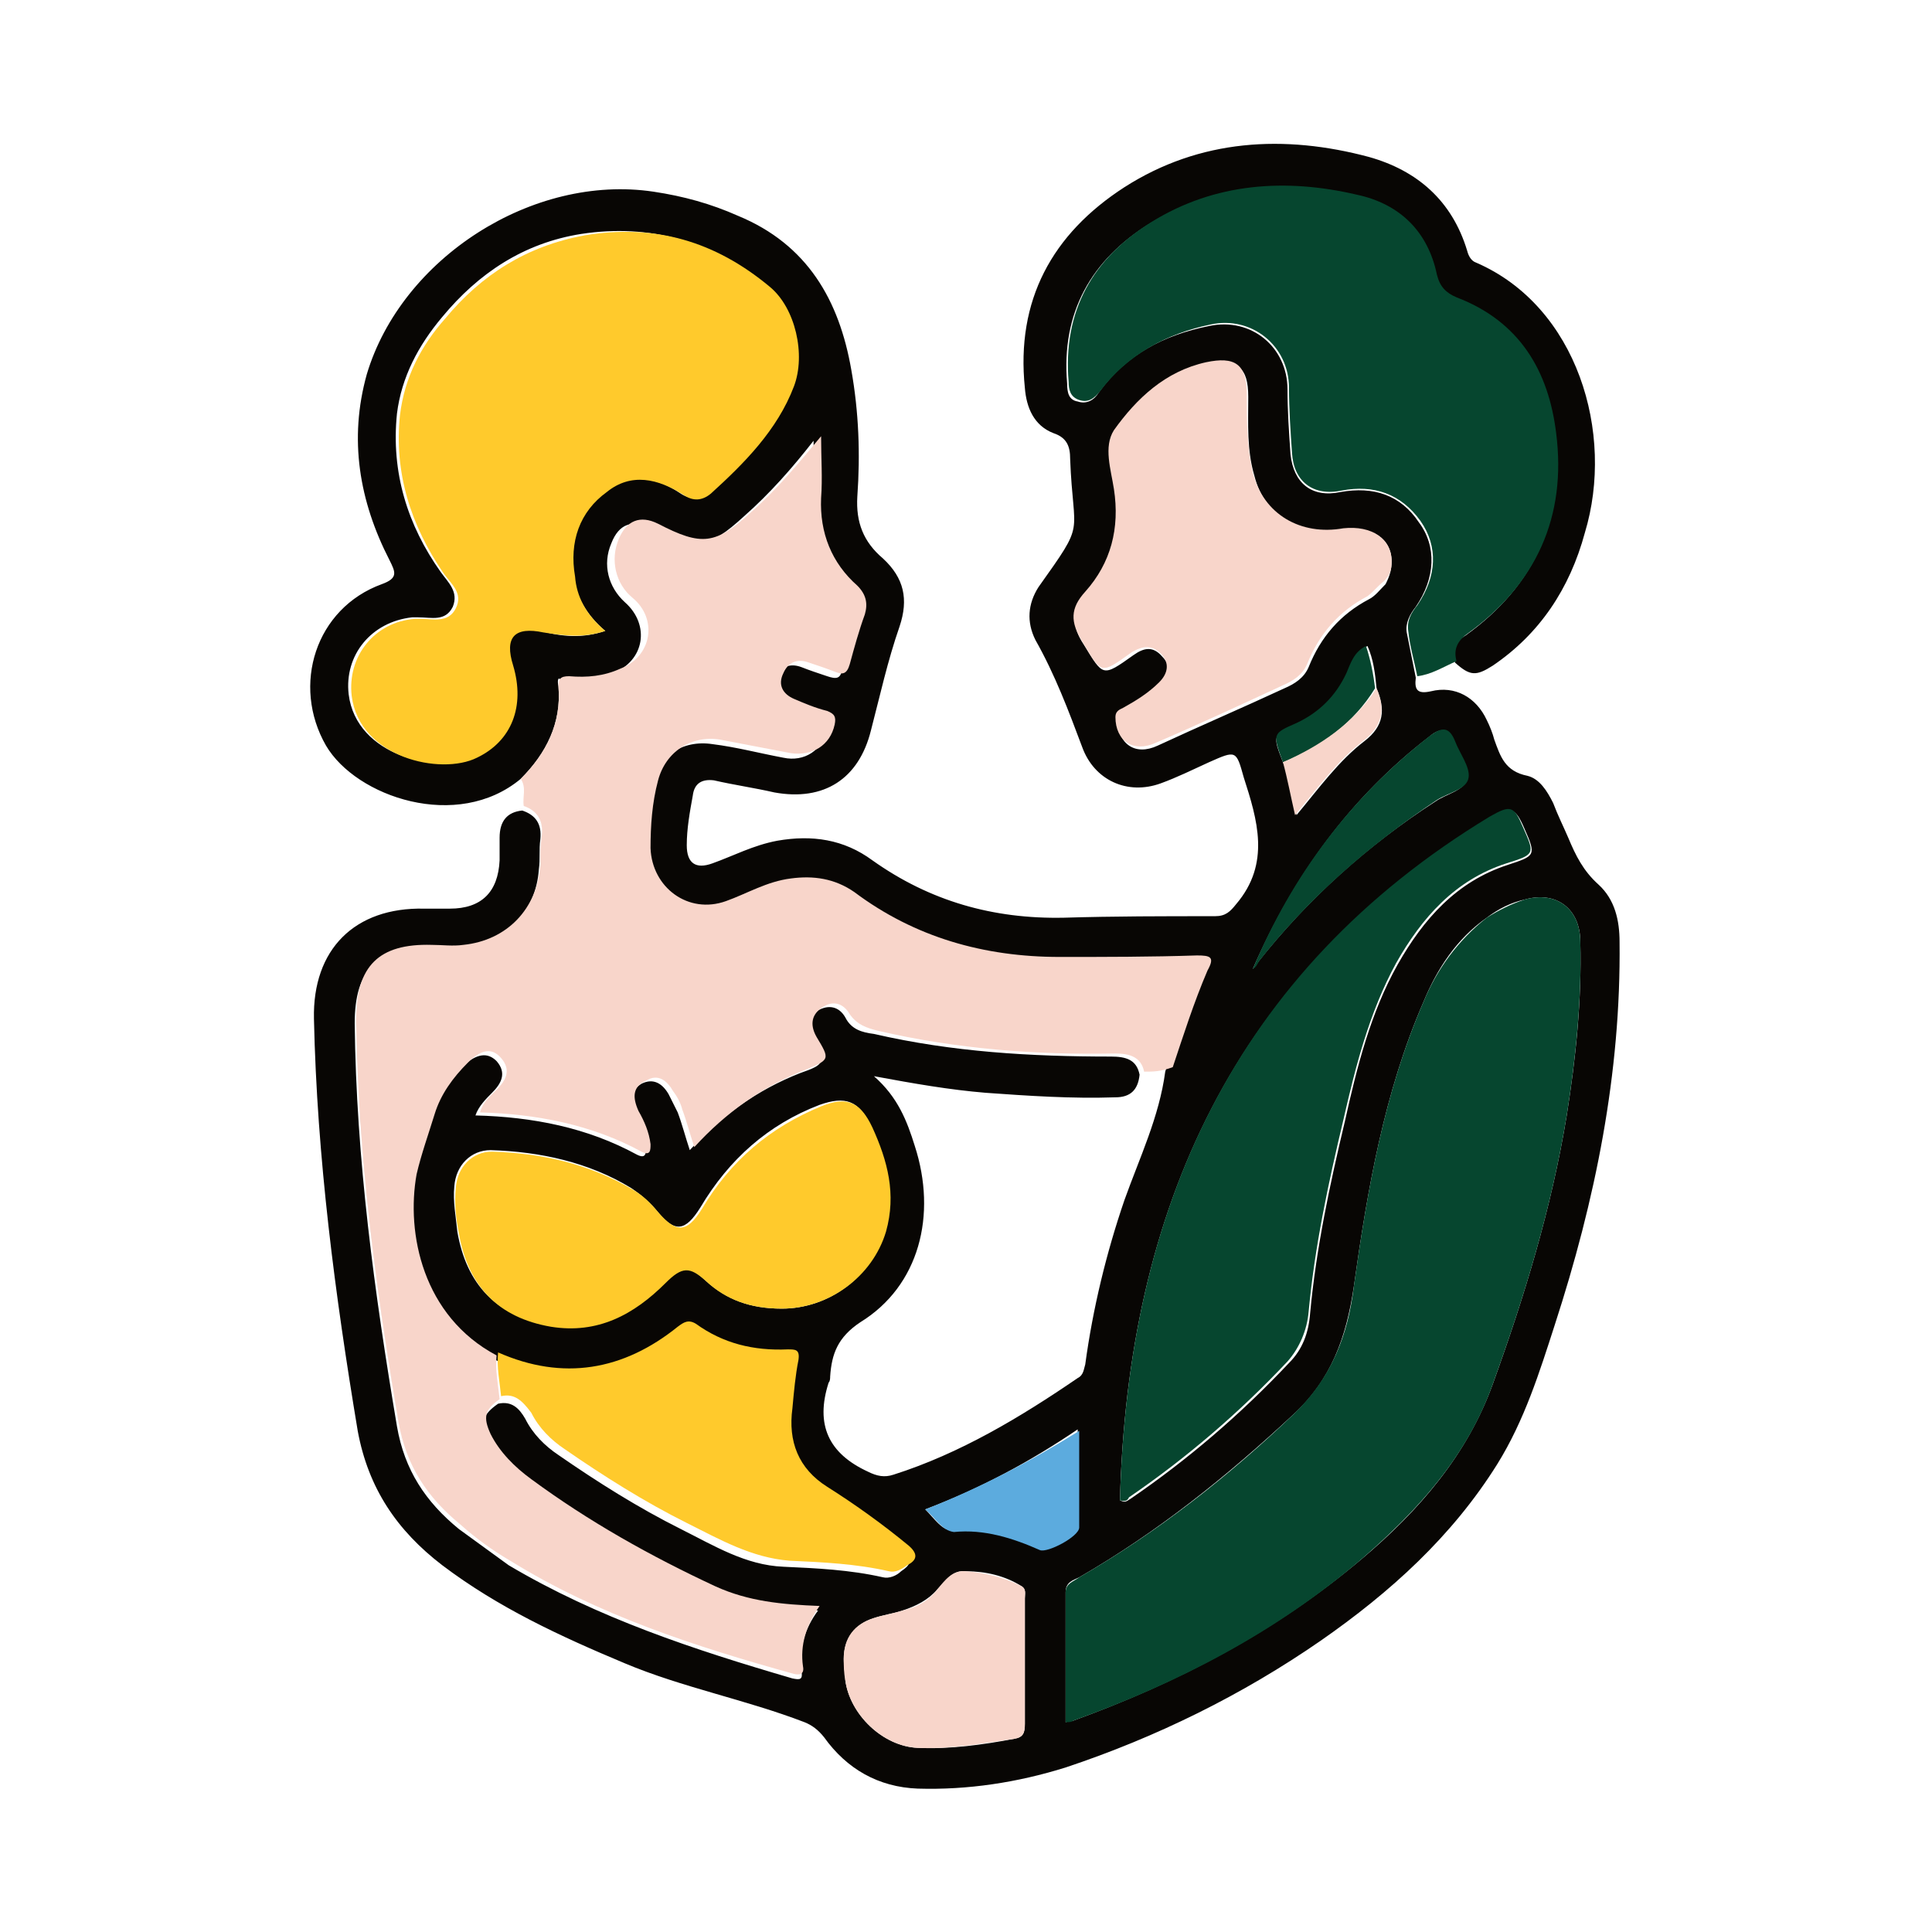 <?xml version="1.0" encoding="utf-8"?>
<!-- Generator: Adobe Illustrator 23.0.6, SVG Export Plug-In . SVG Version: 6.00 Build 0)  -->
<svg version="1.1" id="Layer_1" xmlns="http://www.w3.org/2000/svg" xmlns:xlink="http://www.w3.org/1999/xlink" x="0px" y="0px"
	 viewBox="0 0 128 128" style="enable-background:new 0 0 128 128;" xml:space="preserve">
<style type="text/css">
	.st0{fill:#080604;}
	.st1{fill:#F8D5CA;}
	.st2{fill:#06462F;}
	.st3{fill:#FFCA2C;}
	.st4{fill:#5CABDE;}
</style>
<g id="LpBUCx.tif_1_">
	<g>
		<path class="st0" d="M34.5,51.6c-4.2,3.5-10.9,1.2-12.9-2.2c-2.3-4-0.7-9.1,3.7-10.7c1.1-0.4,0.9-0.8,0.5-1.6
			c-2-3.9-2.7-8-1.5-12.3c2.3-7.7,11-13.3,19-12.1c2,0.3,3.8,0.8,5.6,1.6c4.6,1.9,6.7,5.6,7.5,10.2c0.5,2.8,0.6,5.6,0.4,8.4
			c-0.1,1.7,0.4,3,1.7,4.1c1.4,1.3,1.7,2.7,1.1,4.5c-0.8,2.3-1.3,4.6-1.9,6.9c-0.8,3.2-3.1,4.7-6.4,4.1c-1.3-0.3-2.7-0.5-4-0.8
			c-0.8-0.1-1.3,0.2-1.4,1c-0.2,1.1-0.4,2.2-0.4,3.3c0,1.2,0.6,1.6,1.7,1.2c1.4-0.5,2.7-1.2,4.3-1.5c2.3-0.4,4.4-0.1,6.3,1.3
			c3.8,2.7,8,3.9,12.7,3.8c3.3-0.1,6.6-0.1,10-0.1c0.7,0,1-0.3,1.4-0.8c2.3-2.7,1.4-5.6,0.5-8.4c-0.5-1.8-0.5-1.8-2.3-1
			c-1.1,0.5-2.1,1-3.2,1.4c-2.2,0.8-4.4-0.2-5.2-2.4c-0.9-2.4-1.8-4.8-3.1-7.1c-0.6-1.2-0.5-2.4,0.2-3.5c3.2-4.5,2.3-3.2,2.1-8.5
			c0-0.8-0.2-1.4-1.1-1.7c-1.3-0.5-1.8-1.7-1.9-3c-0.6-5.8,1.8-10.2,6.6-13.3c5-3.2,10.6-3.5,16.2-2c3.2,0.9,5.5,2.9,6.5,6.2
			c0.1,0.4,0.3,0.7,0.6,0.8c6.7,2.9,9.2,11.3,7.2,17.9c-1,3.7-3,6.7-6.1,8.8c-1.1,0.7-1.5,0.7-2.5-0.2c-0.1-0.8,0-1.4,0.7-1.8
			c4.6-3.3,6.6-7.8,5.9-13.3c-0.5-4.2-2.5-7.5-6.6-9c-0.7-0.3-1.2-0.7-1.3-1.5c-0.6-2.9-2.5-4.7-5.3-5.3c-4.7-1.1-9.3-0.8-13.6,1.8
			c-3.9,2.4-5.9,5.9-5.5,10.6c0,0.6,0.1,1.1,0.7,1.2c0.6,0.2,1.1-0.1,1.4-0.6c1.8-2.5,4.3-3.8,7.3-4.4c2.8-0.6,5.2,1.4,5.2,4.2
			c0,1.4,0.1,2.9,0.2,4.3c0.2,1.9,1.4,2.9,3.3,2.5c2.2-0.4,4,0.2,5.2,2c1.2,1.6,1.1,3.7-0.2,5.6c-0.4,0.5-0.7,1.1-0.6,1.7
			c0.2,1,0.4,2,0.6,3c-0.1,0.8,0.1,1.1,1,0.9c1.6-0.4,3,0.4,3.7,1.9c0.2,0.4,0.4,0.9,0.5,1.3c0.4,1.1,0.7,2.1,2.2,2.4
			c0.8,0.2,1.3,1,1.7,1.8c0.3,0.8,0.7,1.6,1,2.3c0.5,1.2,1,2.2,2,3.1c1.1,1,1.4,2.4,1.4,3.8c0.1,8.7-1.6,17.1-4.3,25.4
			c-1,3.1-2,6.3-3.8,9.2c-3,4.8-7.1,8.5-11.7,11.7c-5.2,3.6-10.9,6.4-16.9,8.4c-3.2,1-6.5,1.5-9.8,1.4c-2.6-0.1-4.7-1.3-6.2-3.4
			c-0.4-0.5-0.8-0.8-1.3-1c-3.9-1.5-8.1-2.3-11.9-3.9c-4.3-1.8-8.4-3.7-12.1-6.5c-3-2.3-4.9-5.1-5.6-8.9c-1.5-9-2.7-18.1-2.9-27.3
			c-0.1-4.6,2.7-7.4,7.3-7.3c0.6,0,1.1,0,1.7,0c2.1,0,3.2-1.1,3.3-3.2c0-0.5,0-1,0-1.5c0-1.1,0.5-1.7,1.5-1.8
			c0.9,0.3,1.3,0.9,1.2,1.9c-0.1,0.7,0,1.3-0.1,2c-0.2,2.9-2.3,5-5.1,5.3c-0.7,0.1-1.4,0-2.1,0c-3.5-0.1-5,1.3-5,4.9
			c0.1,9,1.3,17.8,2.8,26.7c0.5,2.9,1.9,5,4.1,6.8c1.1,0.8,2.2,1.6,3.3,2.4c5.9,3.5,12.3,5.6,18.8,7.5c0.5,0.1,0.7,0.1,0.6-0.5
			c-0.2-1.4,0.2-2.8,1.1-4c-2.4-0.1-4.7-0.3-6.9-1.3c-4.3-2-8.4-4.3-12.2-7.1c-1.1-0.8-2.1-1.8-2.7-3C31.8,94.2,32,93.7,33,93
			c0.9-0.2,1.4,0.3,1.8,1c0.5,1,1.3,1.8,2.2,2.4c2.6,1.8,5.3,3.5,8.1,4.9c2.2,1.1,4.3,2.4,6.8,2.5c2.2,0.1,4.4,0.2,6.6,0.7
			c0.4,0.1,0.9-0.1,1.2-0.4c0.6-0.4,0.8-0.7,0.1-1.3c-1.7-1.4-3.5-2.7-5.4-3.9c-1.9-1.2-2.6-3-2.3-5.2c0.1-1.1,0.2-2.1,0.4-3.2
			c0.1-0.7-0.1-0.7-0.7-0.7c-2.2,0.2-4.3-0.4-6.1-1.7c-0.5-0.4-0.8-0.2-1.2,0.2c-3.6,2.9-7.6,3.7-11.9,1.7c-4.9-2.6-6-8.1-5.3-12
			c0.2-1.3,0.7-2.7,1.2-4c0.4-1.3,1.2-2.4,2.2-3.4c0.9-0.8,1.6-0.9,2.2-0.3c0.7,0.8,0.3,1.5-0.3,2.1c-0.4,0.4-0.9,0.9-1.1,1.5
			c3.8,0.1,7.4,0.8,10.7,2.6c0.6,0.3,0.6-0.1,0.6-0.5c-0.1-0.8-0.4-1.5-0.8-2.2c-0.4-0.8-0.3-1.5,0.5-2c0.8-0.4,1.4,0,1.8,0.7
			c0.2,0.4,0.4,0.8,0.6,1.2c0.3,0.8,0.5,1.6,0.8,2.5c2.1-2.3,4.5-4,7.3-5.1c1.7-0.6,1.7-0.7,0.8-2.2c-0.4-0.7-0.5-1.4,0.3-1.9
			s1.5-0.3,1.9,0.4c0.4,0.8,1.1,1,1.9,1.1c5.2,1.2,10.4,1.5,15.7,1.5c1,0,1.7,0.2,1.9,1.2c-0.1,1-0.6,1.5-1.6,1.5
			c-2.9,0.1-5.8-0.1-8.6-0.3c-2.4-0.2-4.7-0.6-7.4-1.1c1.6,1.4,2.2,3,2.7,4.6c1.5,4.6,0.3,9.3-3.6,11.7c-1.5,1-1.9,2.1-2,3.6
			c0,0.1,0,0.3-0.1,0.4c-0.9,2.8,0,4.7,2.6,5.9c0.6,0.3,1.1,0.4,1.7,0.2c4.4-1.4,8.4-3.8,12.2-6.4c0.4-0.2,0.4-0.6,0.5-0.9
			c0.5-3.7,1.4-7.4,2.6-10.9c1-2.8,2.3-5.5,2.7-8.5c0.7-2.2,1.3-4.4,2.3-6.4c0.4-0.9,0.1-1-0.7-1c-3,0.1-6.1,0.1-9.1,0.1
			c-5,0-9.5-1.3-13.6-4.3c-1.3-0.9-2.7-1.1-4.2-0.9c-1.5,0.2-2.8,1-4.3,1.5c-2.5,0.8-5-0.9-5-3.5c0-1.5,0.2-3,0.5-4.5
			c0.5-1.9,2.1-3,4.1-2.7c1.6,0.2,3.1,0.6,4.7,0.9c1.4,0.3,2.6-0.5,2.9-1.9c0.1-0.5,0-0.7-0.5-0.9c-0.7-0.2-1.5-0.5-2.2-0.8
			s-1.1-1-0.7-1.7c0.3-0.7,0.9-1,1.7-0.7c0.5,0.2,1.1,0.4,1.7,0.6c0.6,0.2,0.9,0.2,1-0.5c0.3-1.1,0.6-2.2,1-3.3
			c0.3-0.8,0.2-1.4-0.5-1.9c-1.7-1.6-2.5-3.5-2.4-5.8c0.1-1.4,0-2.8,0-4.1c-1.4,1.8-2.9,3.5-4.6,5c-2.4,2.2-3.3,2.3-6.2,0.8
			c-1.2-0.6-2.1-0.3-2.6,1c-0.6,1.4-0.2,2.9,0.9,3.9c1.7,1.5,1.3,3.9-0.8,4.7c-1.1,0.4-2.2,0.6-3.4,0.5C37,44.8,36.9,45,37,45.5
			C37.2,47.9,36.2,49.9,34.5,51.6z M91.2,45.6c-0.1-1-0.2-1.9-0.6-2.8c-0.8,0.4-1,1.1-1.3,1.8c-0.7,1.5-1.8,2.6-3.3,3.3
			c-1.7,0.8-1.7,0.8-1,2.6c0,0,0,0.1,0.1,0.1c0.3,1.1,0.5,2.2,0.8,3.4c1.5-1.8,2.8-3.6,4.5-4.9C91.7,48.1,91.8,47,91.2,45.6z
			 M70.6,114.1c0.3-0.1,0.4-0.1,0.5-0.1c6.9-2.5,13.4-5.9,19.1-10.7c3.8-3.2,7-6.9,8.7-11.6c2.1-5.8,3.9-11.7,4.9-17.8
			c0.6-3.8,1-7.6,0.9-11.5c0-2.2-1.6-3.4-3.7-2.8c-0.9,0.2-1.7,0.6-2.5,1.2c-2,1.4-3.3,3.4-4.2,5.6c-2.6,6-3.7,12.4-4.6,18.8
			c-0.5,3.4-1.5,6.2-4,8.5c-4.4,4.1-9,7.8-14.2,10.8c-0.4,0.2-0.9,0.3-0.9,1C70.6,108.4,70.6,111.2,70.6,114.1z M40.1,41.8
			c-1.3-1.1-1.9-2.3-2.2-3.7c-0.4-2.3,0.3-4.2,2.1-5.6c1.7-1.2,3.5-0.9,5.1,0.2c0.6,0.4,1.3,0.4,1.8-0.1c2.3-2,4.4-4.2,5.5-7.1
			c0.8-2.1,0.1-5.2-1.6-6.6c-3.6-2.9-7.7-4.1-12.3-3.4c-3.8,0.6-6.8,2.6-9.2,5.5c-1.6,1.9-2.7,4-3,6.4c-0.4,3.9,0.7,7.4,2.9,10.5
			c0.5,0.7,1.2,1.3,0.8,2.3c-0.5,1-1.4,0.7-2.3,0.7c-0.1,0-0.3,0-0.4,0c-2.7,0.3-4.5,2.5-4.2,5.1c0.5,4.1,5.9,5.3,8.3,4.1
			c2.3-1.1,3.2-3.4,2.4-6.1c-0.6-1.9,0.1-2.6,2-2.2C37.3,42.2,38.6,42.3,40.1,41.8z M74.2,99.4c0.4,0.2,0.5,0,0.7-0.1
			c3.8-2.6,7.3-5.6,10.5-9c0.9-0.9,1.3-2,1.4-3.3c0.4-4.3,1.3-8.5,2.3-12.7c0.8-3.6,1.7-7.2,3.5-10.4c1.7-3,3.9-5.5,7.3-6.6
			c1.8-0.6,1.9-0.6,1.1-2.4c-0.6-1.4-0.9-1.5-2.2-0.7C81.7,64.4,74.7,80.2,74.2,99.4z M92.2,37.2c0-1.5-1.3-2.4-3.1-2
			c-2.8,0.6-5.3-0.9-6-3.7c-0.5-1.7-0.4-3.4-0.4-5.2c0-2-0.7-2.5-2.7-2.1c-2.7,0.6-4.6,2.4-6.1,4.5c-0.7,1-0.2,2.6,0,3.9
			c0.4,2.6-0.3,4.8-1.9,6.8c-1,1.1-1,2.1-0.2,3.3c1.3,2.1,1.2,2.2,3.3,0.7c0.7-0.5,1.3-0.6,1.9,0.1c0.6,0.6,0.5,1.3-0.1,1.9
			c-0.7,0.7-1.5,1.3-2.4,1.7c-0.2,0.1-0.6,0.1-0.5,0.6c0.1,1.6,1.2,2.4,2.7,1.7c2.8-1.3,5.6-2.5,8.4-3.8c0.7-0.3,1.3-0.7,1.6-1.4
			c0.8-2,2.1-3.5,4-4.5c0.4-0.2,0.7-0.6,1.1-1C92.1,38.1,92.2,37.7,92.2,37.2z M51.8,86.7c3.1,0,6-2.1,6.8-5.2
			c0.7-2.4,0.1-4.7-0.9-6.9c-0.8-1.7-1.7-2-3.4-1.4c-3.4,1.3-6,3.6-7.9,6.8c-1,1.6-1.7,1.7-2.9,0.2c-0.5-0.6-1.1-1.1-1.7-1.5
			c-2.8-1.7-6-2.4-9.3-2.5c-1.3,0-2.3,1-2.4,2.4c-0.1,1,0.1,2,0.2,3c0.6,3.5,2.6,5.6,6.1,6.2c3.1,0.5,5.5-0.8,7.6-2.9
			c1.1-1.1,1.6-1.1,2.7-0.1C48.1,86.1,49.7,86.7,51.8,86.7z M67.9,110.1c0-1.4,0-2.8,0-4.2c0-0.3,0.1-0.6-0.2-0.8
			c-1.1-0.7-2.4-1-3.7-1c-0.9-0.1-1.3,0.6-1.9,1.2c-0.6,0.7-1.4,1.1-2.3,1.4c-0.6,0.2-1.3,0.3-1.9,0.5c-1.3,0.4-2,1.4-2,2.7
			c0,0.5,0.1,1,0.1,1.4c0.3,2.3,2.5,4.4,4.8,4.5c2.1,0.1,4.3-0.2,6.4-0.6c0.6-0.1,0.7-0.4,0.7-1C67.9,112.8,67.9,111.4,67.9,110.1z
			 M83,64.2c0.1-0.1,0.2-0.3,0.3-0.4c3.3-4.2,7.3-7.8,11.8-10.7c0.7-0.5,1.9-0.7,2.1-1.5c0.1-0.7-0.6-1.6-0.9-2.4
			c-0.3-1-0.9-1-1.6-0.4C89.5,52.8,85.7,58,83,64.2z M61.3,100c0.6,0.6,1.1,1.4,1.8,1.4c2.1-0.1,3.9,0.4,5.7,1.2
			c0.6,0.2,2.6-0.9,2.6-1.5c0-2.1,0-4.2,0-6.4C68.3,96.8,65,98.6,61.3,100z"/>
		<path class="st1" d="M75.8,71c-0.2-1-1-1.2-1.9-1.2c-5.3,0.1-10.5-0.3-15.7-1.5c-0.8-0.2-1.4-0.4-1.9-1.1c-0.4-0.7-1.1-1-1.9-0.4
			c-0.7,0.5-0.7,1.2-0.3,1.9c0.9,1.5,0.9,1.5-0.8,2.2C50.5,72,48.1,73.7,46,76c-0.3-0.9-0.5-1.7-0.8-2.5c-0.1-0.4-0.3-0.8-0.6-1.2
			c-0.4-0.7-1-1.2-1.8-0.7c-0.9,0.4-0.9,1.1-0.5,2c0.4,0.7,0.7,1.4,0.8,2.2c0,0.4,0,0.8-0.6,0.5c-3.3-1.8-7-2.5-10.7-2.6
			c0.2-0.7,0.7-1.1,1.1-1.5c0.6-0.6,1-1.3,0.3-2.1c-0.6-0.7-1.3-0.6-2.2,0.3c-1,1-1.8,2.1-2.2,3.4c-0.4,1.3-0.9,2.7-1.2,4
			c-0.7,3.9,0.4,9.4,5.3,12c-0.1,1,0.1,1.9,0.2,2.9c-1,0.7-1.1,1.2-0.6,2.3c0.6,1.2,1.6,2.2,2.7,3c3.8,2.8,7.9,5.1,12.2,7.1
			c2.2,1,4.4,1.2,6.9,1.3c-0.9,1.3-1.3,2.6-1.1,4c0.1,0.5-0.2,0.6-0.6,0.5c-6.5-1.8-13-3.9-18.8-7.5c-1.2-0.7-2.3-1.5-3.3-2.4
			c-2.2-1.8-3.6-3.9-4.1-6.8c-1.5-8.8-2.7-17.7-2.8-26.7c0-3.5,1.5-5,5-4.9c0.7,0,1.4,0.1,2.1,0c2.9-0.3,4.9-2.4,5.1-5.3
			c0-0.7,0-1.3,0.1-2c0.1-0.9-0.3-1.6-1.2-1.9c-0.1-0.6,0.2-1.2-0.2-1.8c1.7-1.7,2.7-3.7,2.5-6.1c0-0.5,0.1-0.7,0.7-0.7
			c1.2,0.1,2.3,0,3.4-0.5c2.1-0.8,2.5-3.3,0.8-4.7c-1.1-0.9-1.5-2.5-0.9-3.9c0.5-1.2,1.4-1.6,2.6-1c2.9,1.5,3.8,1.4,6.2-0.8
			c1.7-1.5,3.1-3.2,4.6-5c0,1.4,0.1,2.8,0,4.1c-0.1,2.3,0.7,4.3,2.4,5.8c0.6,0.6,0.7,1.2,0.5,1.9c-0.4,1.1-0.7,2.2-1,3.3
			c-0.2,0.7-0.5,0.7-1,0.5s-1.1-0.4-1.7-0.6c-0.8-0.3-1.4,0-1.7,0.7c-0.4,0.8,0,1.4,0.7,1.7s1.4,0.6,2.2,0.8
			c0.5,0.2,0.6,0.4,0.5,0.9c-0.3,1.4-1.5,2.1-2.9,1.9c-1.6-0.3-3.1-0.6-4.7-0.9c-1.9-0.3-3.6,0.8-4.1,2.7c-0.4,1.5-0.5,3-0.5,4.5
			c0.1,2.6,2.5,4.4,5,3.5c1.4-0.5,2.7-1.3,4.3-1.5c1.5-0.2,2.9,0,4.2,0.9c4,3,8.6,4.3,13.6,4.3c3,0,6.1,0,9.1-0.1
			c0.9,0,1.2,0.1,0.7,1c-0.9,2.1-1.6,4.3-2.3,6.4C76.9,71,76.4,71,75.8,71z"/>
		<path class="st2" d="M93.9,44.8c-0.2-1-0.5-2-0.6-3c-0.1-0.7,0.2-1.2,0.6-1.7c1.3-1.9,1.4-3.9,0.2-5.6c-1.3-1.8-3.1-2.4-5.2-2
			c-1.9,0.4-3.2-0.6-3.3-2.5c-0.1-1.4-0.2-2.9-0.2-4.3c0-2.8-2.5-4.8-5.2-4.2c-2.9,0.6-5.5,2-7.3,4.4c-0.4,0.5-0.8,0.8-1.4,0.6
			c-0.6-0.2-0.7-0.7-0.7-1.2c-0.4-4.7,1.6-8.2,5.5-10.6c4.2-2.6,8.9-2.9,13.6-1.8c2.8,0.6,4.7,2.4,5.3,5.3c0.2,0.8,0.6,1.2,1.3,1.5
			c4.2,1.6,6.1,4.9,6.6,9c0.7,5.5-1.3,10-5.9,13.3c-0.7,0.5-0.9,1.1-0.7,1.8C95.6,44.2,94.8,44.7,93.9,44.8z"/>
		<path class="st2" d="M70.6,114.1c0-2.9,0-5.7,0-8.6c0-0.6,0.5-0.7,0.9-1c5.2-3,9.9-6.7,14.2-10.8c2.5-2.4,3.6-5.2,4-8.5
			c0.9-6.4,2-12.8,4.6-18.8c0.9-2.2,2.3-4.1,4.2-5.6c0.8-0.5,1.6-0.9,2.5-1.2c2.1-0.6,3.7,0.6,3.7,2.8c0.1,3.8-0.3,7.7-0.9,11.5
			c-1,6.1-2.8,12-4.9,17.8c-1.7,4.8-5,8.4-8.7,11.6c-5.6,4.8-12.1,8.2-19.1,10.7C71,114.1,70.8,114.1,70.6,114.1z"/>
		<path class="st3" d="M40.1,41.8c-1.5,0.5-2.8,0.3-4.1,0.1c-1.9-0.4-2.6,0.3-2,2.2c0.8,2.7-0.1,5-2.4,6.1c-2.4,1.2-7.8,0-8.3-4.1
			c-0.3-2.6,1.5-4.9,4.2-5.1c0.1,0,0.3,0,0.4,0c0.8,0,1.8,0.3,2.3-0.7s-0.3-1.6-0.8-2.3c-2.2-3.2-3.3-6.7-2.9-10.5
			c0.3-2.5,1.4-4.6,3-6.4c2.4-2.9,5.4-4.8,9.2-5.5C43.4,14.8,47.4,16,51,19c1.7,1.4,2.4,4.5,1.6,6.6c-1.1,2.9-3.3,5.1-5.5,7.1
			c-0.6,0.5-1.2,0.5-1.8,0.1c-1.7-1.1-3.5-1.5-5.1-0.2c-1.8,1.3-2.5,3.3-2.1,5.6C38.2,39.5,38.8,40.7,40.1,41.8z"/>
		<path class="st2" d="M74.2,99.4c0.5-19.2,7.5-35,24.5-45.3c1.4-0.8,1.6-0.7,2.2,0.7c0.8,1.8,0.8,1.8-1.1,2.4
			c-3.4,1.1-5.6,3.6-7.3,6.6c-1.8,3.3-2.7,6.9-3.5,10.4c-1,4.2-1.9,8.4-2.3,12.7c-0.1,1.2-0.6,2.4-1.4,3.3c-3.2,3.4-6.7,6.4-10.5,9
			C74.7,99.4,74.6,99.5,74.2,99.4z"/>
		<path class="st1" d="M92.2,37.2c0,0.5-0.1,0.9-0.5,1.3c-0.4,0.3-0.7,0.7-1.1,1c-1.9,1-3.2,2.5-4,4.5c-0.3,0.7-0.9,1.1-1.6,1.4
			c-2.8,1.3-5.6,2.6-8.4,3.8c-1.5,0.7-2.7-0.1-2.7-1.7c0-0.4,0.3-0.5,0.5-0.6c0.9-0.5,1.7-1,2.4-1.7c0.6-0.6,0.7-1.3,0.1-1.9
			c-0.6-0.6-1.2-0.5-1.9-0.1c-2.1,1.5-2,1.5-3.3-0.7c-0.8-1.3-0.8-2.2,0.2-3.3c1.7-1.9,2.3-4.2,1.9-6.8c-0.2-1.3-0.7-2.8,0-3.9
			c1.5-2.1,3.4-3.9,6.1-4.5c1.9-0.4,2.7,0.1,2.7,2.1c0,1.7,0,3.5,0.4,5.2c0.7,2.8,3.2,4.2,6,3.7C90.9,34.8,92.2,35.7,92.2,37.2z"/>
		<path class="st3" d="M51.8,86.7c-2.1,0-3.7-0.6-5-1.8c-1.1-1-1.6-1-2.7,0.1c-2.1,2.1-4.5,3.4-7.6,2.9c-3.5-0.6-5.5-2.7-6.1-6.2
			c-0.2-1-0.3-2-0.2-3c0.1-1.4,1.1-2.4,2.4-2.4c3.3,0.1,6.4,0.8,9.3,2.5c0.7,0.4,1.2,0.9,1.7,1.5c1.2,1.4,1.9,1.4,2.9-0.2
			c1.9-3.2,4.5-5.4,7.9-6.8c1.7-0.7,2.6-0.3,3.4,1.4c1,2.2,1.6,4.4,0.9,6.9C57.8,84.6,54.9,86.7,51.8,86.7z"/>
		<path class="st3" d="M33.2,92.5c-0.1-1-0.3-1.9-0.2-2.9c4.3,1.9,8.3,1.2,11.9-1.7c0.4-0.3,0.7-0.5,1.2-0.2
			c1.8,1.3,3.8,1.8,6.1,1.7c0.5,0,0.8,0,0.7,0.7c-0.2,1-0.3,2.1-0.4,3.2c-0.3,2.2,0.4,4,2.3,5.2c1.9,1.2,3.7,2.5,5.4,3.9
			c0.7,0.6,0.5,1-0.1,1.3c-0.4,0.3-0.8,0.5-1.2,0.4c-2.2-0.5-4.4-0.6-6.6-0.7c-2.5-0.2-4.6-1.4-6.8-2.5c-2.8-1.4-5.5-3.1-8.1-4.9
			c-0.9-0.6-1.7-1.4-2.2-2.4C34.6,92.8,34.1,92.3,33.2,92.5z"/>
		<path class="st1" d="M67.9,110.1c0,1.4,0,2.7,0,4.1c0,0.6-0.1,0.9-0.7,1c-2.1,0.3-4.2,0.7-6.4,0.6c-2.3-0.1-4.5-2.2-4.8-4.5
			c-0.1-0.5-0.1-1-0.1-1.4c0-1.4,0.7-2.3,2-2.7c0.6-0.2,1.3-0.3,1.9-0.5c0.9-0.2,1.7-0.6,2.3-1.4c0.5-0.6,1-1.3,1.9-1.2
			c1.3,0.1,2.5,0.4,3.7,1c0.3,0.2,0.2,0.5,0.2,0.8C67.9,107.3,67.9,108.7,67.9,110.1z"/>
		<path class="st2" d="M83,64.2c2.6-6.2,6.5-11.4,11.8-15.5c0.7-0.5,1.2-0.6,1.6,0.4c0.3,0.8,1,1.7,0.9,2.4c-0.1,0.8-1.3,1-2.1,1.5
			c-4.5,3-8.5,6.5-11.8,10.7C83.3,63.9,83.2,64.1,83,64.2z"/>
		<path class="st4" d="M61.3,100c3.6-1.4,7-3.2,10.2-5.2c0,2.2,0,4.3,0,6.4c0,0.6-2.1,1.7-2.6,1.5c-1.8-0.8-3.7-1.4-5.7-1.2
			C62.4,101.4,62,100.6,61.3,100z"/>
		<path class="st2" d="M85,50.5L85,50.5c-0.7-1.9-0.7-1.9,0.9-2.6c1.5-0.7,2.6-1.8,3.3-3.3c0.3-0.7,0.5-1.4,1.3-1.8
			c0.3,0.9,0.5,1.9,0.6,2.8C89.7,47.9,87.5,49.5,85,50.5z"/>
		<path class="st1" d="M85,50.5c2.5-1.1,4.7-2.6,6.2-4.9c0.6,1.4,0.4,2.5-0.9,3.5c-1.7,1.3-3,3.1-4.5,4.9
			C85.5,52.7,85.3,51.6,85,50.5z"/>
	</g>
</g>
</svg>
